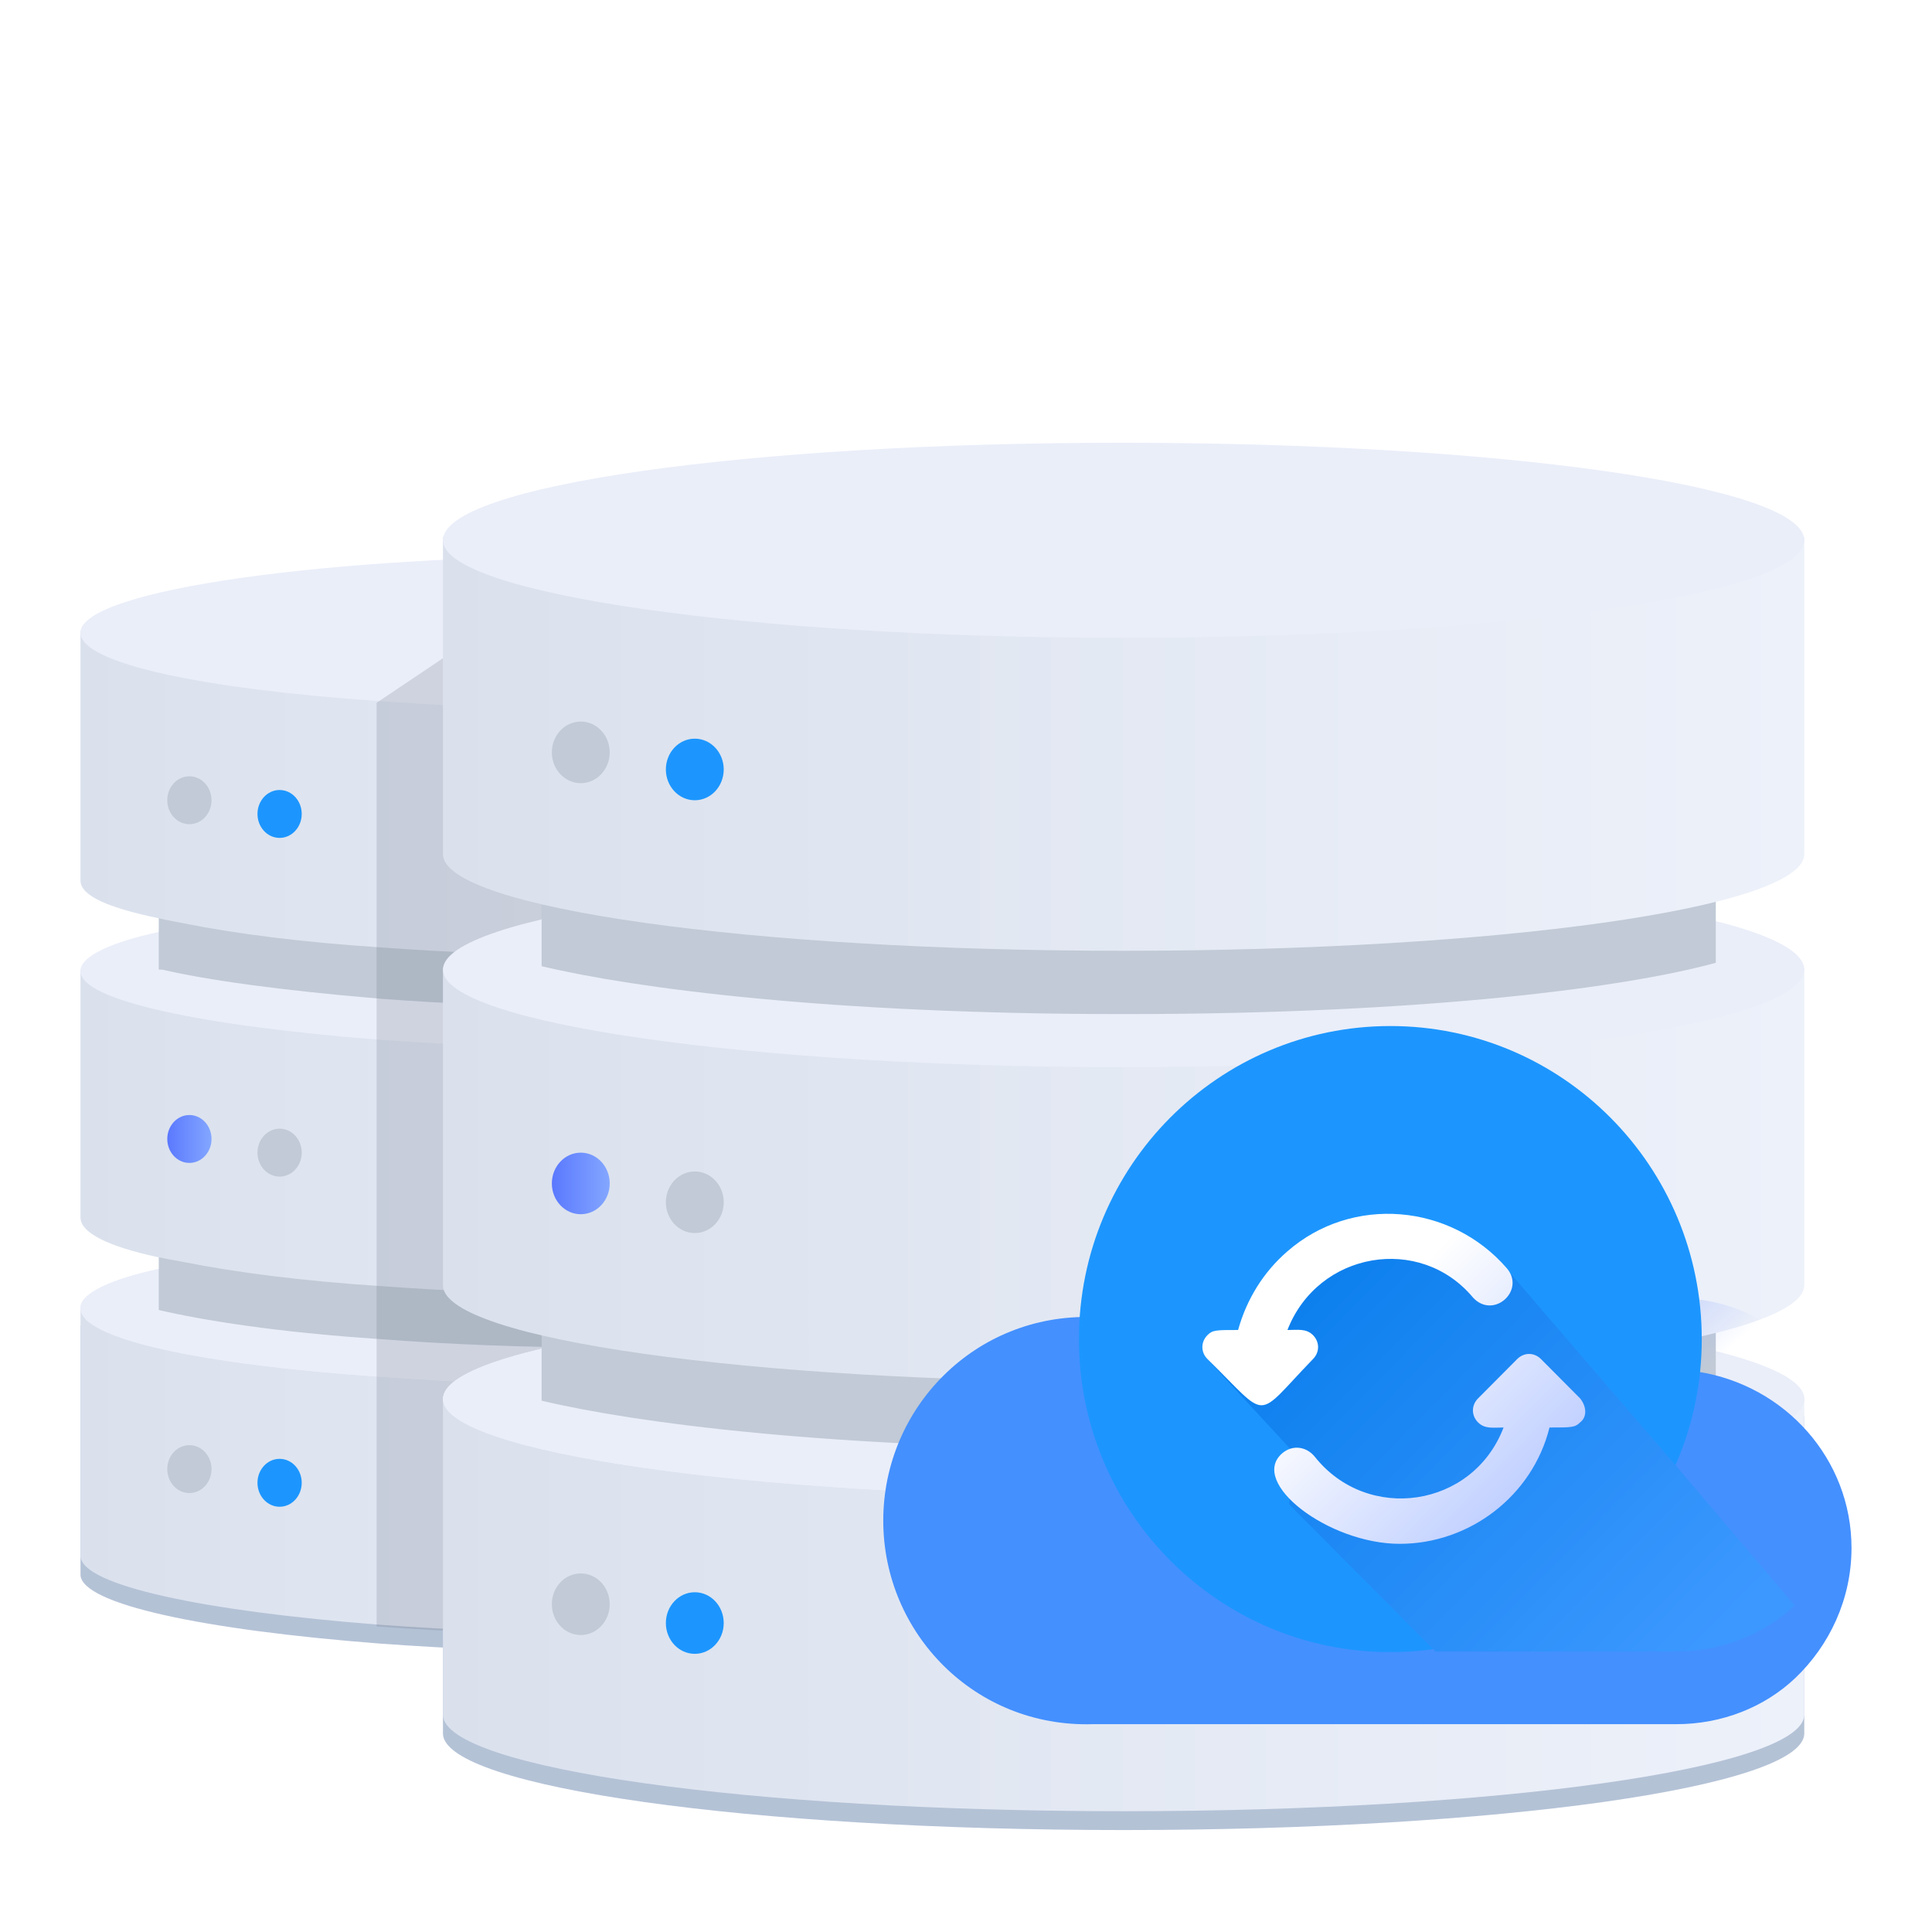 <svg width="144" height="144" viewBox="0 0 144 144" fill="none" xmlns="http://www.w3.org/2000/svg">
<g clip-path="url(#clip0_321_37164)">
<path d="M85.65 98.788V117.403C85.523 119.698 75.631 121.738 61.679 122.63C56.859 122.885 51.532 123.14 45.825 123.14C39.483 123.14 33.523 122.885 28.322 122.503C15.132 121.483 6.127 119.57 6 117.403V98.788H85.65Z" fill="#B4C2D6"/>
<path d="M85.65 97.385V116C85.523 118.295 75.631 120.334 61.679 121.227C56.859 121.482 51.532 121.737 45.825 121.737C39.483 121.737 33.523 121.482 28.322 121.099C15.132 120.079 6.127 118.167 6 116V97.385H85.65Z" fill="url(#paint0_linear_321_37164)"/>
<path d="M85.65 97.513C85.65 100.7 67.767 103.25 45.825 103.25C39.483 103.25 33.523 102.995 28.322 102.613C15.132 101.72 6 99.808 6 97.513V97.385C6.127 96.365 8.283 95.345 11.834 94.58C12.468 94.453 13.103 94.325 13.864 94.198C17.669 93.433 22.615 92.923 28.322 92.413C33.649 92.03 39.61 91.775 45.825 91.775C59.016 91.775 70.557 92.668 77.913 94.07C78.928 94.198 79.689 94.453 80.577 94.708C83.748 95.473 85.523 96.365 85.65 97.385V97.513Z" fill="#EAEEF9"/>
<path d="M85.65 97.513C85.65 100.7 67.767 103.25 45.825 103.25C39.483 103.25 33.523 102.995 28.322 102.613C15.132 101.72 6 99.808 6 97.513V97.385C6.127 96.365 8.283 95.345 11.834 94.58C12.468 94.453 13.103 94.325 13.864 94.198C17.669 93.433 22.615 92.923 28.322 92.413C33.649 92.03 39.61 91.775 45.825 91.775C59.016 91.775 70.557 92.668 77.913 94.07C78.928 94.198 79.689 94.453 80.577 94.708C83.748 95.473 85.523 96.365 85.65 97.385V97.513Z" fill="#EAEEF9"/>
<path d="M80.577 82.595V97.512C75.377 98.915 63.835 100.445 45.825 100.445C39.103 100.445 33.269 100.19 28.322 99.807C20.586 99.297 15.132 98.405 11.834 97.64V82.595H80.577Z" fill="#C1CAD6"/>
<path d="M85.65 72.268V90.883C85.65 91.903 83.748 92.795 80.45 93.688C79.689 93.942 78.801 94.07 77.787 94.325C70.684 95.472 59.016 96.493 45.825 96.493C39.483 96.493 33.523 96.237 28.322 95.855C22.488 95.472 17.542 94.835 13.737 94.07C12.976 93.942 12.342 93.815 11.707 93.688C8.156 92.923 6 91.903 6 90.755V72.268H85.65Z" fill="url(#paint1_linear_321_37164)"/>
<path d="M85.65 72.396C85.65 75.583 67.767 78.133 45.825 78.133C39.483 78.133 33.523 77.878 28.322 77.496C15.132 76.476 6 74.563 6 72.396V72.268C6.127 71.248 8.283 70.228 11.834 69.463C12.468 69.336 13.103 69.208 13.737 69.081C17.542 68.316 22.488 67.806 28.322 67.296C33.649 66.913 39.61 66.658 45.825 66.658C59.016 66.658 70.684 67.551 77.913 68.953C78.801 69.081 79.689 69.336 80.45 69.591C83.621 70.356 85.397 71.248 85.523 72.268C85.65 72.268 85.65 72.268 85.65 72.396Z" fill="#EAEEF9"/>
<path d="M80.577 57.096V72.013C80.323 72.14 80.07 72.14 79.689 72.268C74.109 73.543 62.821 75.073 45.825 75.073C39.103 75.073 33.269 74.818 28.322 74.435C20.712 73.798 15.386 73.033 12.088 72.268C11.961 72.268 11.961 72.268 11.834 72.268V57.096H80.577Z" fill="#C1CAD6"/>
<path d="M85.65 47.024V65.639C85.65 66.659 83.748 67.551 80.45 68.444C79.689 68.571 78.801 68.826 77.913 68.954C70.684 70.356 59.016 71.249 45.825 71.249C39.483 71.249 33.523 70.994 28.322 70.611C22.488 70.229 17.542 69.591 13.737 68.826C13.103 68.699 12.342 68.571 11.834 68.444C8.156 67.679 6 66.786 6 65.639V47.024H85.65Z" fill="url(#paint2_linear_321_37164)"/>
<path d="M85.65 47.153C85.65 50.34 67.767 52.89 45.825 52.89C39.483 52.89 33.523 52.635 28.322 52.253C15.132 51.36 6 49.448 6 47.153V47.025C6.507 43.965 24.137 41.416 45.825 41.416C46.206 41.416 46.586 41.416 46.967 41.416C68.147 41.67 85.143 44.093 85.65 47.025C85.65 47.153 85.65 47.153 85.65 47.153Z" fill="#EAEEF9"/>
<path d="M20.839 62.452C21.75 62.452 22.488 61.653 22.488 60.667C22.488 59.681 21.75 58.882 20.839 58.882C19.929 58.882 19.191 59.681 19.191 60.667C19.191 61.653 19.929 62.452 20.839 62.452Z" fill="#1C96FE"/>
<path d="M14.117 61.431C15.028 61.431 15.766 60.632 15.766 59.646C15.766 58.66 15.028 57.861 14.117 57.861C13.207 57.861 12.468 58.66 12.468 59.646C12.468 60.632 13.207 61.431 14.117 61.431Z" fill="#C1CAD6"/>
<path d="M20.839 87.696C21.75 87.696 22.488 86.897 22.488 85.911C22.488 84.925 21.75 84.126 20.839 84.126C19.929 84.126 19.191 84.925 19.191 85.911C19.191 86.897 19.929 87.696 20.839 87.696Z" fill="#C1CAD6"/>
<path d="M14.117 86.677C15.028 86.677 15.766 85.878 15.766 84.892C15.766 83.907 15.028 83.107 14.117 83.107C13.207 83.107 12.468 83.907 12.468 84.892C12.468 85.878 13.207 86.677 14.117 86.677Z" fill="url(#paint3_linear_321_37164)"/>
<path d="M20.839 112.304C21.75 112.304 22.488 111.505 22.488 110.519C22.488 109.533 21.75 108.734 20.839 108.734C19.929 108.734 19.191 109.533 19.191 110.519C19.191 111.505 19.929 112.304 20.839 112.304Z" fill="#1C96FE"/>
<path d="M14.117 111.284C15.028 111.284 15.766 110.484 15.766 109.499C15.766 108.513 15.028 107.714 14.117 107.714C13.207 107.714 12.468 108.513 12.468 109.499C12.468 110.484 13.207 111.284 14.117 111.284Z" fill="#C1CAD6"/>
<path opacity="0.2" d="M85.65 47.024V65.638C85.65 66.658 83.748 67.551 80.45 68.443V69.591C83.621 70.356 85.397 71.248 85.523 72.268V90.883C85.523 91.903 83.621 92.795 80.323 93.688V94.835C83.494 95.6 85.27 96.493 85.397 97.513V116.127C85.27 118.422 75.377 120.462 61.425 121.355C56.606 121.61 51.279 121.865 45.571 121.865C39.23 121.865 33.269 121.61 28.069 121.227V52.379L32.254 49.574L35.805 47.151L39.864 44.474L43.035 42.434L46.84 41.669C68.147 41.669 85.143 44.091 85.65 47.024Z" fill="#656C7D"/>
<path d="M134.481 105.547V129.261C134.227 133.213 111.651 136.401 83.748 136.401C55.845 136.401 33.269 133.213 33.015 129.261V105.547H134.481Z" fill="#B4C2D6"/>
<path d="M134.481 104.144V127.858C134.227 131.81 111.651 134.998 83.748 134.998C55.845 134.998 33.269 131.81 33.015 127.858V104.144H134.481Z" fill="url(#paint4_linear_321_37164)"/>
<path d="M33.015 104.272C33.015 108.224 55.718 111.539 83.748 111.539C111.778 111.539 134.481 108.352 134.481 104.272C134.481 100.319 111.778 97.004 83.748 97.004C55.718 97.004 33.015 100.319 33.015 104.272Z" fill="#EAEEF9"/>
<path d="M33.015 104.272C33.015 108.224 55.718 111.539 83.748 111.539C111.778 111.539 134.481 108.352 134.481 104.272C134.481 100.319 111.778 97.004 83.748 97.004C55.718 97.004 33.015 100.319 33.015 104.272Z" fill="#EAEEF9"/>
<path d="M40.371 85.274V104.398C47.347 106.056 61.806 107.968 83.748 107.968C106.577 107.968 121.417 105.928 127.885 104.143V85.274H40.371Z" fill="#C1CAD6"/>
<path d="M134.481 72.142V95.856C134.227 99.809 111.651 102.996 83.748 102.996C55.845 102.996 33.269 99.809 33.015 95.856V72.142H134.481Z" fill="url(#paint5_linear_321_37164)"/>
<path d="M33.015 72.27C33.015 76.222 55.718 79.537 83.748 79.537C111.778 79.537 134.481 76.35 134.481 72.27C134.481 68.19 111.778 65.003 83.748 65.003C55.718 65.003 33.015 68.318 33.015 72.27Z" fill="#EAEEF9"/>
<path d="M40.371 52.89V72.014C47.347 73.672 61.806 75.584 83.748 75.584C106.577 75.584 121.417 73.544 127.885 71.759V52.89H40.371Z" fill="#C1CAD6"/>
<path d="M134.481 40.013V63.727C134.227 67.679 111.651 70.867 83.748 70.867C55.845 70.867 33.269 67.679 33.015 63.727V40.013H134.481Z" fill="url(#paint6_linear_321_37164)"/>
<path d="M33.015 40.267C33.015 44.22 55.718 47.535 83.748 47.535C111.778 47.535 134.481 44.347 134.481 40.267C134.481 36.187 111.651 33 83.621 33C55.718 33 33.015 36.187 33.015 40.267Z" fill="#EAEEF9"/>
<path d="M51.786 59.646C52.977 59.646 53.942 58.618 53.942 57.351C53.942 56.083 52.977 55.056 51.786 55.056C50.596 55.056 49.63 56.083 49.63 57.351C49.63 58.618 50.596 59.646 51.786 59.646Z" fill="#1C96FE"/>
<path d="M43.289 58.372C44.479 58.372 45.445 57.344 45.445 56.077C45.445 54.809 44.479 53.782 43.289 53.782C42.098 53.782 41.132 54.809 41.132 56.077C41.132 57.344 42.098 58.372 43.289 58.372Z" fill="#C1CAD6"/>
<path d="M51.786 91.905C52.977 91.905 53.942 90.877 53.942 89.61C53.942 88.342 52.977 87.315 51.786 87.315C50.596 87.315 49.63 88.342 49.63 89.61C49.63 90.877 50.596 91.905 51.786 91.905Z" fill="#C1CAD6"/>
<path d="M43.289 90.501C44.479 90.501 45.445 89.474 45.445 88.207C45.445 86.939 44.479 85.912 43.289 85.912C42.098 85.912 41.132 86.939 41.132 88.207C41.132 89.474 42.098 90.501 43.289 90.501Z" fill="url(#paint7_linear_321_37164)"/>
<path d="M51.786 123.267C52.977 123.267 53.942 122.24 53.942 120.972C53.942 119.705 52.977 118.677 51.786 118.677C50.596 118.677 49.63 119.705 49.63 120.972C49.63 122.24 50.596 123.267 51.786 123.267Z" fill="#1C96FE"/>
<path d="M43.289 121.865C44.479 121.865 45.445 120.837 45.445 119.57C45.445 118.302 44.479 117.275 43.289 117.275C42.098 117.275 41.132 118.302 41.132 119.57C41.132 120.837 42.098 121.865 43.289 121.865Z" fill="#C1CAD6"/>
<g filter="url(#filter0_d_321_37164)">
<path d="M138 109.878C138 113.702 136.351 117.145 133.814 119.567C131.532 121.735 128.361 123.01 124.936 123.01C124.936 123.01 124.175 123.01 107.053 123.01C106.419 123.01 105.785 123.01 105.151 123.01C104.136 123.01 102.994 123.01 101.98 123.01H81.433C72.682 123.265 65.833 116.252 65.833 107.838C65.833 99.423 72.682 92.41 81.433 92.665H81.56C82.448 89.988 83.589 87.566 85.111 85.653C85.111 85.653 85.111 85.653 85.111 85.526C87.775 81.956 91.326 79.406 95.258 78.003C95.385 77.876 95.638 77.876 95.765 77.748C100.965 75.963 106.799 76.091 111.999 78.003C119.356 80.808 125.317 87.183 126.585 96.745C133.054 97.765 138 103.248 138 109.878Z" fill="#4490FF"/>
</g>
<path d="M124.936 123.012C132.151 123.012 138 117.133 138 109.88C138 102.627 132.151 96.748 124.936 96.748C117.721 96.748 111.873 102.627 111.873 109.88C111.873 117.133 117.721 123.012 124.936 123.012Z" fill="url(#paint8_linear_321_37164)"/>
<path d="M103.629 123.139C116.447 123.139 126.839 112.693 126.839 99.807C126.839 86.921 116.447 76.475 103.629 76.475C90.81 76.475 80.418 86.921 80.418 99.807C80.418 112.693 90.81 123.139 103.629 123.139Z" fill="#1C96FE"/>
<path d="M133.755 119.656C131.472 121.824 128.301 123.099 124.877 123.099C124.877 123.099 124.116 123.099 106.993 123.099L106.867 122.971L96.086 112.134L96.34 108.182L89.871 101.169L96.974 96.452L104.33 91.862L112.701 95.049L124.877 109.202L133.755 119.656Z" fill="url(#paint9_linear_321_37164)"/>
<path d="M97.862 101.297C98.369 100.787 98.369 100.022 97.862 99.512C97.354 99.002 96.72 99.13 95.959 99.13C98.242 93.265 105.852 91.99 109.784 96.707C111.306 98.365 113.716 96.197 112.32 94.54C108.135 89.695 100.779 89.058 95.959 93.265C94.183 94.795 92.915 96.835 92.281 99.13C90.632 99.13 90.379 99.13 89.998 99.512C89.491 100.022 89.491 100.787 89.998 101.297C94.691 105.887 93.422 105.887 97.862 101.297Z" fill="url(#paint10_linear_321_37164)"/>
<path d="M117.774 104.231L114.857 101.298C114.35 100.788 113.589 100.788 113.081 101.298L110.164 104.231C109.657 104.741 109.657 105.506 110.164 106.016C110.672 106.526 111.306 106.398 112.067 106.398C109.784 112.39 101.92 113.538 97.989 108.566C97.354 107.801 96.34 107.673 95.579 108.311C93.042 110.478 99.003 115.068 104.33 115.068C109.53 115.068 114.223 111.498 115.491 106.398C117.14 106.398 117.394 106.398 117.774 106.016C118.282 105.633 118.282 104.868 117.774 104.231Z" fill="url(#paint11_linear_321_37164)"/>
</g>
<defs>
<filter id="filter0_d_321_37164" x="57.033" y="73.186" width="89.767" height="64.131" filterUnits="userSpaceOnUse" color-interpolation-filters="sRGB">
<feFlood flood-opacity="0" result="BackgroundImageFix"/>
<feColorMatrix in="SourceAlpha" type="matrix" values="0 0 0 0 0 0 0 0 0 0 0 0 0 0 0 0 0 0 127 0" result="hardAlpha"/>
<feOffset dy="5.5"/>
<feGaussianBlur stdDeviation="4.4"/>
<feColorMatrix type="matrix" values="0 0 0 0 0.113 0 0 0 0 0.296 0 0 0 0 1 0 0 0 0.22 0"/>
<feBlend mode="normal" in2="BackgroundImageFix" result="effect1_dropShadow_321_37164"/>
<feBlend mode="normal" in="SourceGraphic" in2="effect1_dropShadow_321_37164" result="shape"/>
</filter>
<linearGradient id="paint0_linear_321_37164" x1="85.614" y1="109.606" x2="5.954" y2="109.606" gradientUnits="userSpaceOnUse">
<stop stop-color="#EDF1FA"/>
<stop offset="1" stop-color="#DAE1ED"/>
</linearGradient>
<linearGradient id="paint1_linear_321_37164" x1="85.614" y1="84.425" x2="5.954" y2="84.425" gradientUnits="userSpaceOnUse">
<stop stop-color="#EDF1FA"/>
<stop offset="1" stop-color="#DAE1ED"/>
</linearGradient>
<linearGradient id="paint2_linear_321_37164" x1="85.614" y1="59.181" x2="5.954" y2="59.181" gradientUnits="userSpaceOnUse">
<stop stop-color="#EDF1FA"/>
<stop offset="1" stop-color="#DAE1ED"/>
</linearGradient>
<linearGradient id="paint3_linear_321_37164" x1="15.747" y1="84.907" x2="12.411" y2="84.907" gradientUnits="userSpaceOnUse">
<stop stop-color="#83A6FF"/>
<stop offset="1" stop-color="#5A78FF"/>
</linearGradient>
<linearGradient id="paint4_linear_321_37164" x1="134.435" y1="119.543" x2="32.956" y2="119.543" gradientUnits="userSpaceOnUse">
<stop stop-color="#EDF1FA"/>
<stop offset="1" stop-color="#DAE1ED"/>
</linearGradient>
<linearGradient id="paint5_linear_321_37164" x1="134.435" y1="87.52" x2="32.956" y2="87.52" gradientUnits="userSpaceOnUse">
<stop stop-color="#EDF1FA"/>
<stop offset="1" stop-color="#DAE1ED"/>
</linearGradient>
<linearGradient id="paint6_linear_321_37164" x1="134.435" y1="55.497" x2="32.956" y2="55.497" gradientUnits="userSpaceOnUse">
<stop stop-color="#EDF1FA"/>
<stop offset="1" stop-color="#DAE1ED"/>
</linearGradient>
<linearGradient id="paint7_linear_321_37164" x1="45.366" y1="88.246" x2="41.118" y2="88.246" gradientUnits="userSpaceOnUse">
<stop stop-color="#83A6FF"/>
<stop offset="1" stop-color="#5A78FF"/>
</linearGradient>
<linearGradient id="paint8_linear_321_37164" x1="110.564" y1="94.113" x2="122.209" y2="106.75" gradientUnits="userSpaceOnUse">
<stop stop-color="#83A6FF"/>
<stop offset="1" stop-color="#87A5FF" stop-opacity="0"/>
</linearGradient>
<linearGradient id="paint9_linear_321_37164" x1="97.621" y1="96.489" x2="125.674" y2="124.197" gradientUnits="userSpaceOnUse">
<stop stop-color="#0D80EE"/>
<stop offset="1" stop-color="#3C98FF"/>
</linearGradient>
<linearGradient id="paint10_linear_321_37164" x1="113.748" y1="110.416" x2="101.772" y2="98.502" gradientUnits="userSpaceOnUse">
<stop offset="0.011" stop-color="#C2D1FF"/>
<stop offset="1" stop-color="white"/>
</linearGradient>
<linearGradient id="paint11_linear_321_37164" x1="111.476" y1="112.702" x2="99.499" y2="100.788" gradientUnits="userSpaceOnUse">
<stop offset="0.011" stop-color="#C2D1FF"/>
<stop offset="1" stop-color="white"/>
</linearGradient>
<clipPath id="clip0_321_37164">
<rect width="144" height="144" fill="white"/>
</clipPath>
</defs>
</svg>
